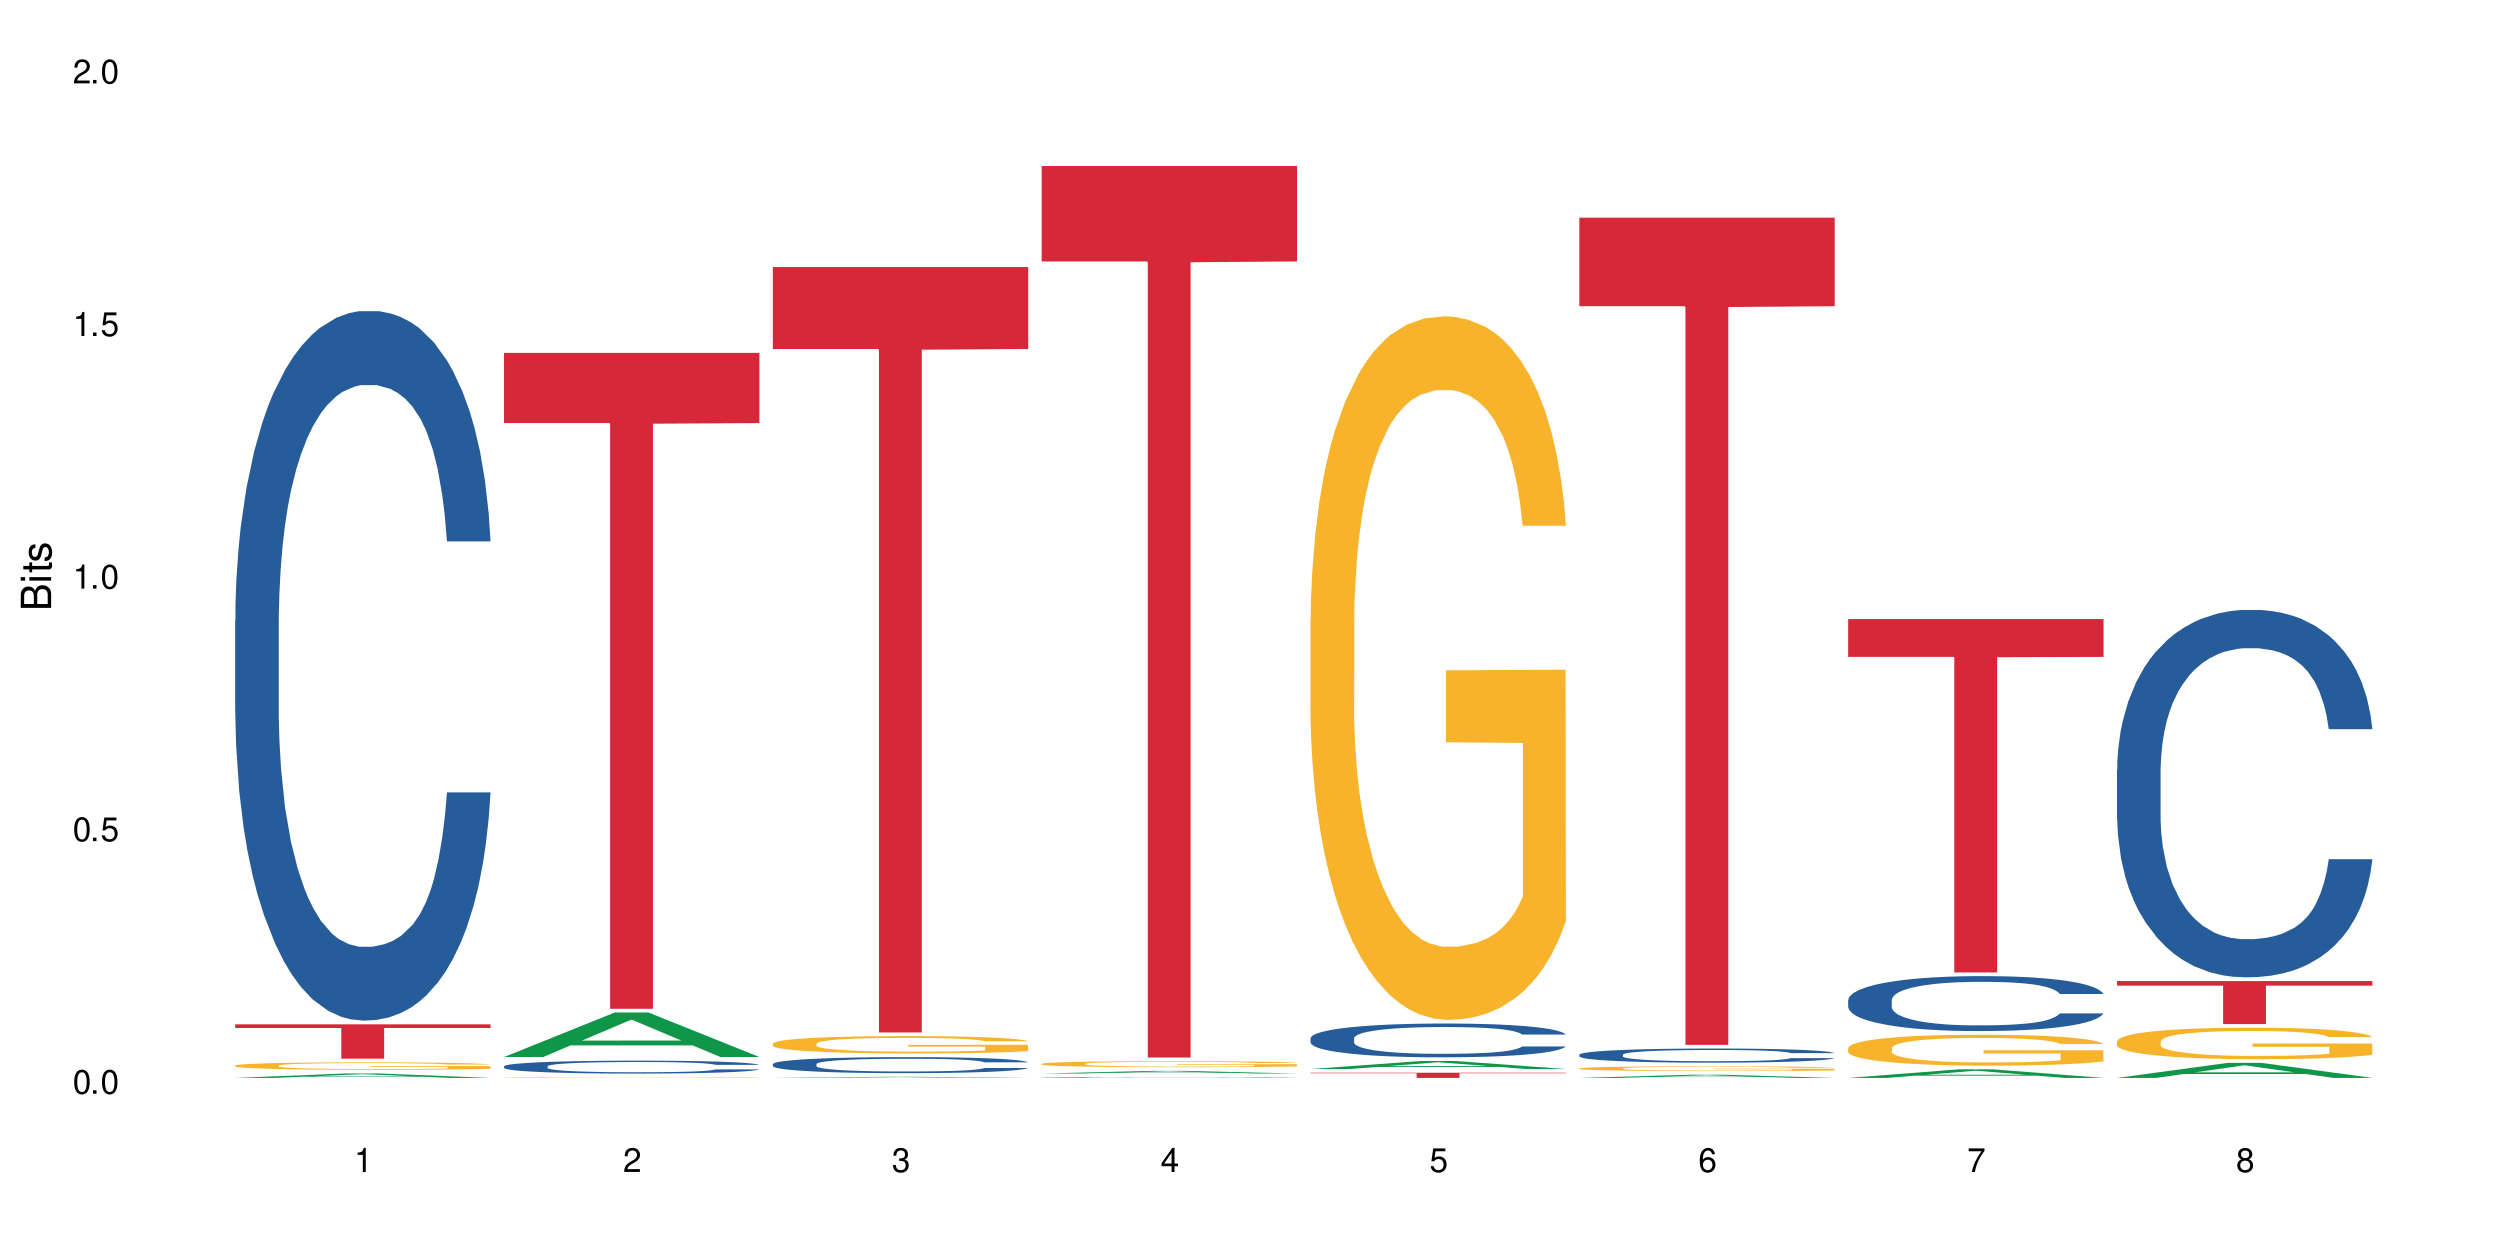 <?xml version="1.0" encoding="UTF-8"?>
<svg xmlns="http://www.w3.org/2000/svg" xmlns:xlink="http://www.w3.org/1999/xlink" width="720" height="360" viewBox="0 0 720 360">
<defs>
<g>
<g id="glyph-0-0">
</g>
<g id="glyph-0-1">
<path d="M 2.641 -6.938 C 2 -6.938 1.422 -6.656 1.078 -6.172 C 0.641 -5.562 0.406 -4.641 0.406 -3.359 C 0.406 -1.016 1.188 0.219 2.641 0.219 C 4.078 0.219 4.859 -1.016 4.859 -3.297 C 4.859 -4.641 4.656 -5.547 4.203 -6.172 C 3.844 -6.656 3.281 -6.938 2.641 -6.938 Z M 2.641 -6.188 C 3.547 -6.188 4 -5.25 4 -3.375 C 4 -1.406 3.562 -0.484 2.625 -0.484 C 1.734 -0.484 1.281 -1.438 1.281 -3.344 C 1.281 -5.25 1.734 -6.188 2.641 -6.188 Z M 2.641 -6.188 "/>
</g>
<g id="glyph-0-2">
<path d="M 1.828 -1 L 0.828 -1 L 0.828 0 L 1.828 0 Z M 1.828 -1 "/>
</g>
<g id="glyph-0-3">
<path d="M 4.562 -6.797 L 1.062 -6.797 L 0.547 -3.094 L 1.328 -3.094 C 1.719 -3.562 2.047 -3.734 2.578 -3.734 C 3.484 -3.734 4.062 -3.109 4.062 -2.094 C 4.062 -1.125 3.484 -0.531 2.578 -0.531 C 1.828 -0.531 1.375 -0.906 1.188 -1.672 L 0.328 -1.672 C 0.453 -1.109 0.547 -0.844 0.75 -0.594 C 1.125 -0.078 1.828 0.219 2.594 0.219 C 3.969 0.219 4.922 -0.781 4.922 -2.219 C 4.922 -3.562 4.031 -4.484 2.719 -4.484 C 2.25 -4.484 1.859 -4.359 1.469 -4.062 L 1.734 -5.969 L 4.562 -5.969 Z M 4.562 -6.797 "/>
</g>
<g id="glyph-0-4">
<path d="M 2.484 -4.938 L 2.484 0 L 3.328 0 L 3.328 -6.938 L 2.766 -6.938 C 2.469 -5.875 2.281 -5.734 0.984 -5.562 L 0.984 -4.938 Z M 2.484 -4.938 "/>
</g>
<g id="glyph-0-5">
<path d="M 4.859 -0.828 L 1.281 -0.828 C 1.359 -1.406 1.672 -1.781 2.5 -2.281 L 3.469 -2.828 C 4.406 -3.344 4.906 -4.062 4.906 -4.906 C 4.906 -5.484 4.672 -6.031 4.266 -6.406 C 3.859 -6.766 3.375 -6.938 2.719 -6.938 C 1.859 -6.938 1.219 -6.625 0.844 -6.031 C 0.609 -5.672 0.5 -5.234 0.484 -4.531 L 1.328 -4.531 C 1.359 -5.016 1.406 -5.281 1.531 -5.516 C 1.75 -5.938 2.188 -6.203 2.703 -6.203 C 3.469 -6.203 4.031 -5.641 4.031 -4.891 C 4.031 -4.344 3.719 -3.859 3.125 -3.516 L 2.234 -3 C 0.812 -2.172 0.406 -1.531 0.328 -0.016 L 4.859 -0.016 Z M 4.859 -0.828 "/>
</g>
<g id="glyph-0-6">
<path d="M 2.125 -3.188 L 2.578 -3.188 C 3.5 -3.188 3.984 -2.766 3.984 -1.922 C 3.984 -1.062 3.469 -0.531 2.594 -0.531 C 1.656 -0.531 1.203 -1 1.156 -2.016 L 0.312 -2.016 C 0.344 -1.453 0.438 -1.094 0.609 -0.781 C 0.953 -0.109 1.625 0.219 2.547 0.219 C 3.953 0.219 4.859 -0.625 4.859 -1.938 C 4.859 -2.828 4.516 -3.297 3.703 -3.594 C 4.344 -3.844 4.656 -4.328 4.656 -5.031 C 4.656 -6.219 3.875 -6.938 2.578 -6.938 C 1.203 -6.938 0.484 -6.172 0.453 -4.703 L 1.297 -4.703 C 1.312 -5.125 1.344 -5.359 1.453 -5.578 C 1.641 -5.969 2.062 -6.203 2.594 -6.203 C 3.344 -6.203 3.797 -5.75 3.797 -5 C 3.797 -4.516 3.609 -4.219 3.25 -4.047 C 3.016 -3.953 2.703 -3.922 2.125 -3.906 Z M 2.125 -3.188 "/>
</g>
<g id="glyph-0-7">
<path d="M 3.141 -1.672 L 3.141 0 L 3.984 0 L 3.984 -1.672 L 4.984 -1.672 L 4.984 -2.438 L 3.984 -2.438 L 3.984 -6.938 L 3.359 -6.938 L 0.266 -2.578 L 0.266 -1.672 Z M 3.141 -2.438 L 1 -2.438 L 3.141 -5.5 Z M 3.141 -2.438 "/>
</g>
<g id="glyph-0-8">
<path d="M 4.781 -5.125 C 4.609 -6.266 3.891 -6.938 2.844 -6.938 C 2.094 -6.938 1.422 -6.578 1.031 -5.953 C 0.594 -5.266 0.406 -4.422 0.406 -3.172 C 0.406 -2 0.578 -1.25 0.984 -0.641 C 1.359 -0.078 1.953 0.219 2.703 0.219 C 3.984 0.219 4.922 -0.75 4.922 -2.094 C 4.922 -3.375 4.062 -4.281 2.844 -4.281 C 2.172 -4.281 1.641 -4.031 1.281 -3.516 C 1.281 -5.234 1.828 -6.188 2.797 -6.188 C 3.391 -6.188 3.797 -5.797 3.938 -5.125 Z M 2.734 -3.531 C 3.547 -3.531 4.062 -2.953 4.062 -2.031 C 4.062 -1.156 3.484 -0.531 2.703 -0.531 C 1.922 -0.531 1.328 -1.188 1.328 -2.078 C 1.328 -2.938 1.906 -3.531 2.734 -3.531 Z M 2.734 -3.531 "/>
</g>
<g id="glyph-0-9">
<path d="M 4.984 -6.797 L 0.438 -6.797 L 0.438 -5.969 L 4.109 -5.969 C 2.5 -3.656 1.828 -2.234 1.328 0 L 2.219 0 C 2.594 -2.172 3.453 -4.047 4.984 -6.094 Z M 4.984 -6.797 "/>
</g>
<g id="glyph-0-10">
<path d="M 3.75 -3.656 C 4.469 -4.094 4.688 -4.438 4.688 -5.078 C 4.688 -6.172 3.844 -6.938 2.641 -6.938 C 1.438 -6.938 0.594 -6.172 0.594 -5.094 C 0.594 -4.438 0.812 -4.094 1.516 -3.656 C 0.734 -3.266 0.359 -2.703 0.359 -1.922 C 0.359 -0.656 1.281 0.219 2.641 0.219 C 3.984 0.219 4.922 -0.656 4.922 -1.922 C 4.922 -2.703 4.531 -3.266 3.75 -3.656 Z M 2.641 -6.188 C 3.359 -6.188 3.812 -5.75 3.812 -5.062 C 3.812 -4.406 3.344 -3.984 2.641 -3.984 C 1.922 -3.984 1.453 -4.406 1.453 -5.078 C 1.453 -5.75 1.922 -6.188 2.641 -6.188 Z M 2.641 -3.266 C 3.484 -3.266 4.062 -2.719 4.062 -1.906 C 4.062 -1.078 3.484 -0.531 2.625 -0.531 C 1.797 -0.531 1.219 -1.094 1.219 -1.906 C 1.219 -2.719 1.781 -3.266 2.641 -3.266 Z M 2.641 -3.266 "/>
</g>
<g id="glyph-1-0">
</g>
<g id="glyph-1-1">
<path d="M 0 -0.953 L 0 -4.891 C 0 -5.719 -0.234 -6.344 -0.734 -6.797 C -1.188 -7.234 -1.812 -7.469 -2.5 -7.469 C -3.547 -7.469 -4.188 -7 -4.625 -5.875 C -4.984 -6.688 -5.625 -7.094 -6.531 -7.094 C -7.172 -7.094 -7.734 -6.859 -8.141 -6.391 C -8.562 -5.922 -8.75 -5.344 -8.75 -4.5 L -8.75 -0.953 Z M -4.984 -2.062 L -7.766 -2.062 L -7.766 -4.219 C -7.766 -4.844 -7.688 -5.203 -7.453 -5.5 C -7.219 -5.812 -6.859 -5.969 -6.375 -5.969 C -5.891 -5.969 -5.531 -5.812 -5.297 -5.5 C -5.062 -5.203 -4.984 -4.844 -4.984 -4.219 Z M -0.984 -2.062 L -4 -2.062 L -4 -4.781 C -4 -5.766 -3.438 -6.359 -2.484 -6.359 C -1.547 -6.359 -0.984 -5.766 -0.984 -4.781 Z M -0.984 -2.062 "/>
</g>
<g id="glyph-1-2">
<path d="M -6.281 -1.797 L -6.281 -0.797 L 0 -0.797 L 0 -1.797 Z M -8.75 -1.797 L -8.75 -0.797 L -7.484 -0.797 L -7.484 -1.797 Z M -8.75 -1.797 "/>
</g>
<g id="glyph-1-3">
<path d="M -6.281 -3.047 L -6.281 -2.016 L -8.016 -2.016 L -8.016 -1.016 L -6.281 -1.016 L -6.281 -0.172 L -5.469 -0.172 L -5.469 -1.016 L -0.719 -1.016 C -0.078 -1.016 0.281 -1.453 0.281 -2.234 C 0.281 -2.5 0.25 -2.719 0.188 -3.047 L -0.641 -3.047 C -0.609 -2.906 -0.594 -2.766 -0.594 -2.562 C -0.594 -2.141 -0.719 -2.016 -1.156 -2.016 L -5.469 -2.016 L -5.469 -3.047 Z M -6.281 -3.047 "/>
</g>
<g id="glyph-1-4">
<path d="M -4.531 -5.25 C -5.766 -5.25 -6.469 -4.422 -6.469 -2.969 C -6.469 -1.516 -5.719 -0.562 -4.547 -0.562 C -3.562 -0.562 -3.094 -1.062 -2.734 -2.562 L -2.516 -3.484 C -2.344 -4.188 -2.094 -4.469 -1.641 -4.469 C -1.047 -4.469 -0.641 -3.875 -0.641 -3 C -0.641 -2.453 -0.797 -2 -1.062 -1.75 C -1.25 -1.594 -1.422 -1.531 -1.875 -1.469 L -1.875 -0.406 C -0.422 -0.453 0.281 -1.266 0.281 -2.922 C 0.281 -4.5 -0.5 -5.516 -1.719 -5.516 C -2.656 -5.516 -3.172 -4.984 -3.469 -3.734 L -3.703 -2.766 C -3.891 -1.953 -4.156 -1.609 -4.594 -1.609 C -5.188 -1.609 -5.547 -2.125 -5.547 -2.938 C -5.547 -3.75 -5.203 -4.172 -4.531 -4.203 Z M -4.531 -5.25 "/>
</g>
</g>
</defs>
<rect x="-72" y="-36" width="864" height="432" fill="rgb(100%, 100%, 100%)" fill-opacity="1"/>
<path fill-rule="nonzero" fill="rgb(6.275%, 58.824%, 28.235%)" fill-opacity="1" d="M 67.73 310.441 L 67.809 310.438 L 99.637 309.156 L 109.301 309.156 L 141.281 310.441 L 130.047 310.441 L 122.031 310.105 L 86.906 310.105 L 79.047 310.441 L 67.73 310.441 L 90.285 309.969 L 118.809 309.965 L 104.586 309.367 L 104.43 309.367 L 104.27 309.371 L 90.207 309.965 L 90.285 309.969 Z M 67.73 310.441 "/>
<path fill-rule="nonzero" fill="rgb(14.51%, 36.078%, 60%)" fill-opacity="1" d="M 67.73 178.527 L 67.82 178.34 L 67.82 173.859 L 68.09 166.762 L 68.719 157.797 L 69.344 151.633 L 70.961 140.613 L 73.203 129.969 L 75.535 121.754 L 77.238 116.895 L 78.766 113.16 L 82.262 106.25 L 84.504 102.703 L 86.926 99.527 L 89.887 96.352 L 92.039 94.484 L 96.883 91.496 L 100.469 90.191 L 103.25 89.629 L 109.262 89.629 L 112.848 90.375 L 115.449 91.309 L 118.32 92.805 L 120.742 94.484 L 124.957 98.594 L 128.727 103.824 L 130.43 106.812 L 133.121 112.602 L 135.184 118.203 L 136.617 123.059 L 138.234 129.969 L 139.668 138.375 L 140.746 147.898 L 141.281 155.93 L 128.727 155.93 L 128.098 148.457 L 127.379 142.668 L 126.035 135.012 L 124.688 129.598 L 122.805 124.18 L 121.102 120.633 L 118.77 117.082 L 116.707 114.844 L 114.555 113.16 L 112.488 112.039 L 108.543 110.922 L 103.969 110.922 L 102.266 111.293 L 98.766 112.789 L 96.883 114.094 L 94.191 116.711 L 92.309 119.137 L 90.066 122.871 L 88.539 126.047 L 86.656 130.902 L 85.312 135.199 L 83.785 141.363 L 82.891 146.031 L 82.082 151.262 L 81.363 157.422 L 80.828 163.961 L 80.469 170.871 L 80.289 177.594 L 80.289 206.539 L 80.469 213.266 L 80.918 221.109 L 82.082 232.5 L 83.785 242.398 L 85.762 250.242 L 87.645 255.844 L 88.719 258.461 L 90.156 261.449 L 92.398 265.184 L 95.629 268.918 L 97.512 270.414 L 100.383 271.906 L 103.34 272.652 L 107.289 272.652 L 110.785 271.906 L 113.117 270.973 L 115.539 269.48 L 118.859 266.305 L 120.922 263.316 L 122.715 259.766 L 124.062 256.219 L 124.957 253.23 L 126.305 247.441 L 127.379 241.09 L 128.188 234.555 L 128.727 228.203 L 141.281 228.203 L 140.746 235.676 L 139.938 242.961 L 139.129 248.375 L 137.875 254.91 L 136.441 260.703 L 134.375 267.238 L 132.672 271.535 L 130.43 276.203 L 128.367 279.75 L 126.125 282.926 L 122.805 286.66 L 120.652 288.527 L 118.32 290.211 L 115.539 291.703 L 112.043 293.012 L 108.273 293.758 L 104.777 293.945 L 101.008 293.57 L 98.227 292.824 L 94.551 291.145 L 89.977 287.781 L 86.656 284.234 L 84.055 280.684 L 81.812 276.949 L 79.301 271.906 L 76.074 263.688 L 74.098 257.34 L 72.754 252.109 L 71.23 244.828 L 70.152 238.289 L 68.898 227.832 L 68 214.57 L 67.73 204.301 Z M 67.73 178.527 "/>
<path fill-rule="nonzero" fill="rgb(96.863%, 70.196%, 16.863%)" fill-opacity="1" d="M 67.73 306.875 L 67.82 306.871 L 67.82 306.832 L 68.18 306.746 L 69.078 306.625 L 70.242 306.523 L 71.5 306.445 L 72.305 306.402 L 73.652 306.344 L 74.816 306.301 L 77.777 306.215 L 81.543 306.129 L 83.609 306.094 L 85.941 306.062 L 89.258 306.023 L 90.785 306.012 L 95.449 305.98 L 100.738 305.961 L 106.57 305.953 L 109.262 305.957 L 112.938 305.965 L 117.961 305.984 L 120.832 306.004 L 123.074 306.023 L 125.406 306.051 L 128.277 306.09 L 130.969 306.137 L 133.121 306.184 L 135.273 306.242 L 137.066 306.305 L 138.594 306.375 L 139.938 306.457 L 140.746 306.523 L 141.281 306.594 L 128.816 306.594 L 128.098 306.523 L 127.289 306.473 L 125.945 306.406 L 124.598 306.359 L 123.254 306.324 L 120.742 306.273 L 118.59 306.242 L 115.898 306.215 L 113.297 306.195 L 110.336 306.184 L 108.543 306.18 L 103.789 306.18 L 99.484 306.195 L 96.973 306.211 L 95.18 306.227 L 92.668 306.254 L 91.141 306.277 L 90.246 306.293 L 87.555 306.355 L 85.762 306.41 L 84.773 306.445 L 83.52 306.504 L 82.621 306.559 L 81.633 306.637 L 81.098 306.695 L 80.379 306.828 L 80.289 307.184 L 80.559 307.258 L 81.098 307.336 L 81.812 307.41 L 82.891 307.484 L 83.965 307.539 L 85.852 307.617 L 87.465 307.668 L 88.719 307.699 L 91.141 307.754 L 92.129 307.773 L 94.461 307.809 L 96.883 307.836 L 99.844 307.859 L 102.086 307.871 L 105.672 307.879 L 110.246 307.879 L 115.629 307.867 L 119.039 307.852 L 121.371 307.836 L 122.895 307.824 L 124.777 307.801 L 126.125 307.781 L 127.379 307.762 L 128.906 307.727 L 128.906 307.258 L 106.75 307.254 L 106.75 307.035 L 141.195 307.035 L 141.281 307.801 L 139.398 307.855 L 137.066 307.906 L 134.824 307.945 L 132.492 307.977 L 129.176 308.016 L 126.484 308.039 L 122.355 308.066 L 118.59 308.082 L 114.645 308.094 L 111.145 308.102 L 107.02 308.102 L 103.34 308.098 L 99.395 308.086 L 96.254 308.07 L 93.383 308.051 L 90.516 308.027 L 86.926 307.984 L 84.594 307.953 L 82.172 307.91 L 79.75 307.863 L 77.598 307.809 L 76.164 307.77 L 74.727 307.719 L 73.203 307.66 L 71.766 307.594 L 70.691 307.535 L 69.703 307.465 L 68.988 307.402 L 68.27 307.312 L 67.91 307.242 L 67.73 307.18 Z M 67.73 306.875 "/>
<path fill-rule="nonzero" fill="rgb(83.922%, 15.686%, 22.353%)" fill-opacity="1" d="M 67.73 295 L 141.281 295 L 141.281 296.059 L 110.629 296.066 L 110.629 304.898 L 98.297 304.898 L 98.297 296.078 L 98.117 296.059 L 67.73 296.059 Z M 67.73 295 "/>
<path fill-rule="nonzero" fill="rgb(6.275%, 58.824%, 28.235%)" fill-opacity="1" d="M 145.156 304.41 L 145.234 304.398 L 177.059 291.59 L 186.723 291.59 L 218.707 304.422 L 207.469 304.422 L 199.453 301.07 L 164.328 301.07 L 156.469 304.41 L 145.156 304.41 L 167.707 299.688 L 196.23 299.676 L 182.008 293.688 L 181.852 293.676 L 181.695 293.711 L 167.629 299.676 L 167.707 299.688 Z M 145.156 304.41 "/>
<path fill-rule="nonzero" fill="rgb(14.51%, 36.078%, 60%)" fill-opacity="1" d="M 145.156 307.094 L 145.242 307.09 L 145.242 307.008 L 145.512 306.879 L 146.141 306.715 L 146.77 306.602 L 148.383 306.402 L 150.625 306.211 L 152.957 306.059 L 154.664 305.973 L 156.188 305.902 L 159.684 305.777 L 161.93 305.715 L 164.352 305.656 L 167.309 305.598 L 169.461 305.562 L 174.305 305.508 L 177.895 305.484 L 180.676 305.477 L 186.684 305.477 L 190.273 305.488 L 192.875 305.508 L 195.742 305.535 L 198.164 305.562 L 202.383 305.637 L 206.148 305.734 L 207.852 305.789 L 210.543 305.895 L 212.605 305.996 L 214.043 306.082 L 215.656 306.211 L 217.094 306.363 L 218.168 306.535 L 218.707 306.68 L 206.148 306.68 L 205.52 306.547 L 204.805 306.441 L 203.457 306.301 L 202.113 306.203 L 200.23 306.105 L 198.523 306.039 L 196.191 305.977 L 194.129 305.934 L 191.977 305.902 L 189.914 305.883 L 185.969 305.863 L 181.391 305.863 L 179.688 305.871 L 176.191 305.898 L 174.305 305.922 L 171.613 305.969 L 169.73 306.012 L 167.488 306.082 L 165.965 306.137 L 164.082 306.227 L 162.734 306.305 L 161.211 306.418 L 160.312 306.5 L 159.508 306.598 L 158.789 306.707 L 158.25 306.828 L 157.891 306.953 L 157.711 307.074 L 157.711 307.602 L 157.891 307.727 L 158.34 307.867 L 159.508 308.074 L 161.211 308.254 L 163.184 308.398 L 165.066 308.5 L 166.145 308.547 L 167.578 308.602 L 169.82 308.668 L 173.051 308.738 L 174.934 308.766 L 177.805 308.793 L 180.766 308.805 L 184.711 308.805 L 188.211 308.793 L 190.543 308.773 L 192.965 308.746 L 196.281 308.691 L 198.344 308.637 L 200.141 308.57 L 201.484 308.508 L 202.383 308.453 L 203.727 308.348 L 204.805 308.23 L 205.609 308.113 L 206.148 307.996 L 218.707 307.996 L 218.168 308.133 L 217.359 308.266 L 216.555 308.363 L 215.297 308.48 L 213.863 308.586 L 211.801 308.707 L 210.094 308.785 L 207.852 308.871 L 205.789 308.934 L 203.547 308.992 L 200.23 309.059 L 198.074 309.094 L 195.742 309.125 L 192.965 309.152 L 189.465 309.176 L 185.699 309.188 L 182.199 309.191 L 178.434 309.184 L 175.652 309.172 L 171.973 309.141 L 167.398 309.082 L 164.082 309.016 L 161.48 308.949 L 159.238 308.883 L 156.727 308.793 L 153.496 308.641 L 151.523 308.527 L 150.176 308.43 L 148.652 308.297 L 147.574 308.18 L 146.32 307.988 L 145.422 307.75 L 145.156 307.562 Z M 145.156 307.094 "/>
<path fill-rule="nonzero" fill="rgb(96.863%, 70.196%, 16.863%)" fill-opacity="1" d="M 145.156 310.332 L 145.242 310.332 L 145.242 310.328 L 145.602 310.32 L 146.5 310.309 L 147.664 310.297 L 148.922 310.293 L 149.73 310.289 L 151.074 310.281 L 152.242 310.277 L 155.199 310.27 L 158.969 310.262 L 161.031 310.262 L 163.363 310.258 L 166.684 310.254 L 168.207 310.254 L 172.871 310.25 L 178.164 310.246 L 190.363 310.246 L 195.387 310.25 L 198.254 310.25 L 200.496 310.254 L 202.828 310.254 L 205.699 310.258 L 208.391 310.262 L 210.543 310.27 L 212.695 310.273 L 214.492 310.277 L 216.016 310.285 L 217.359 310.293 L 218.168 310.297 L 218.707 310.305 L 206.238 310.305 L 205.52 310.297 L 204.715 310.293 L 203.367 310.289 L 202.023 310.285 L 200.676 310.281 L 198.164 310.277 L 196.012 310.273 L 193.32 310.27 L 187.762 310.27 L 185.969 310.266 L 181.211 310.266 L 176.906 310.27 L 174.395 310.27 L 172.602 310.273 L 170.09 310.273 L 168.566 310.277 L 167.668 310.277 L 164.977 310.285 L 163.184 310.289 L 162.195 310.293 L 160.941 310.297 L 160.043 310.301 L 159.059 310.309 L 158.52 310.312 L 157.801 310.328 L 157.711 310.359 L 158.52 310.371 L 159.238 310.379 L 160.312 310.387 L 161.391 310.391 L 163.273 310.398 L 164.887 310.402 L 166.145 310.406 L 168.566 310.41 L 169.551 310.41 L 171.883 310.414 L 174.305 310.418 L 177.266 310.418 L 179.508 310.422 L 193.055 310.422 L 196.461 310.418 L 200.32 310.418 L 202.203 310.414 L 203.547 310.414 L 204.805 310.41 L 206.328 310.406 L 206.328 310.363 L 184.172 310.363 L 184.172 310.344 L 218.617 310.344 L 218.707 310.414 L 216.824 310.418 L 214.492 310.422 L 212.25 310.426 L 209.918 310.43 L 206.598 310.434 L 203.906 310.438 L 199.781 310.438 L 196.012 310.441 L 176.816 310.441 L 173.68 310.438 L 170.809 310.438 L 167.938 310.434 L 164.352 310.43 L 162.016 310.43 L 159.594 310.426 L 157.172 310.418 L 155.02 310.414 L 152.152 310.406 L 150.625 310.402 L 149.191 310.395 L 148.113 310.391 L 147.129 310.383 L 146.41 310.379 L 145.691 310.371 L 145.332 310.363 L 145.156 310.359 Z M 145.156 310.332 "/>
<path fill-rule="nonzero" fill="rgb(83.922%, 15.686%, 22.353%)" fill-opacity="1" d="M 145.156 101.629 L 218.707 101.629 L 218.707 121.848 L 188.051 122.027 L 188.051 290.535 L 175.719 290.535 L 175.719 122.203 L 175.539 121.848 L 145.156 121.848 Z M 145.156 101.629 "/>
<path fill-rule="nonzero" fill="rgb(6.275%, 58.824%, 28.235%)" fill-opacity="1" d="M 222.578 310.441 L 222.656 310.441 L 254.48 310.121 L 264.148 310.121 L 296.129 310.441 L 284.895 310.441 L 276.879 310.359 L 241.75 310.359 L 233.895 310.441 L 222.578 310.441 L 245.129 310.324 L 273.656 310.324 L 259.434 310.176 L 259.117 310.176 L 245.051 310.324 L 245.129 310.324 Z M 222.578 310.441 "/>
<path fill-rule="nonzero" fill="rgb(14.51%, 36.078%, 60%)" fill-opacity="1" d="M 222.578 306.457 L 222.668 306.453 L 222.668 306.352 L 222.938 306.191 L 223.562 305.988 L 224.191 305.848 L 225.809 305.598 L 228.051 305.359 L 230.383 305.172 L 232.086 305.062 L 233.609 304.977 L 237.109 304.82 L 239.352 304.742 L 241.773 304.668 L 244.734 304.598 L 246.887 304.555 L 251.73 304.488 L 255.316 304.457 L 258.098 304.445 L 264.109 304.445 L 267.695 304.461 L 270.297 304.484 L 273.168 304.52 L 275.59 304.555 L 279.805 304.648 L 283.57 304.766 L 285.277 304.836 L 287.969 304.965 L 290.031 305.094 L 291.465 305.203 L 293.082 305.359 L 294.516 305.547 L 295.59 305.766 L 296.129 305.945 L 283.57 305.945 L 282.945 305.777 L 282.227 305.645 L 280.883 305.473 L 279.535 305.352 L 277.652 305.227 L 275.949 305.148 L 273.617 305.066 L 271.551 305.016 L 269.398 304.977 L 267.336 304.953 L 263.391 304.926 L 258.816 304.926 L 257.109 304.938 L 253.613 304.969 L 251.73 305 L 249.039 305.059 L 247.156 305.113 L 244.914 305.199 L 243.387 305.27 L 241.504 305.379 L 240.16 305.477 L 238.633 305.617 L 237.738 305.723 L 236.93 305.84 L 236.211 305.98 L 235.672 306.129 L 235.316 306.285 L 235.137 306.438 L 235.137 307.09 L 235.316 307.242 L 235.762 307.422 L 236.93 307.68 L 238.633 307.902 L 240.605 308.078 L 242.492 308.207 L 243.566 308.266 L 245.004 308.332 L 247.246 308.418 L 250.473 308.504 L 252.355 308.535 L 255.227 308.57 L 258.188 308.586 L 262.133 308.586 L 265.633 308.57 L 267.965 308.547 L 270.387 308.516 L 273.707 308.441 L 275.77 308.375 L 277.562 308.297 L 278.906 308.215 L 279.805 308.148 L 281.148 308.016 L 282.227 307.871 L 283.035 307.723 L 283.57 307.582 L 296.129 307.582 L 295.59 307.75 L 294.785 307.914 L 293.977 308.039 L 292.723 308.184 L 291.285 308.316 L 289.223 308.465 L 287.52 308.562 L 285.277 308.668 L 283.215 308.746 L 280.973 308.82 L 277.652 308.902 L 275.5 308.945 L 273.168 308.984 L 270.387 309.016 L 266.887 309.047 L 263.121 309.062 L 259.621 309.066 L 255.855 309.059 L 253.074 309.043 L 249.398 309.004 L 244.824 308.93 L 241.504 308.848 L 238.902 308.77 L 236.66 308.684 L 234.148 308.57 L 230.918 308.383 L 228.945 308.238 L 227.602 308.121 L 226.074 307.957 L 225 307.809 L 223.742 307.574 L 222.848 307.273 L 222.578 307.039 Z M 222.578 306.457 "/>
<path fill-rule="nonzero" fill="rgb(96.863%, 70.196%, 16.863%)" fill-opacity="1" d="M 222.578 300.539 L 222.668 300.535 L 222.668 300.445 L 223.027 300.238 L 223.922 299.957 L 225.09 299.723 L 226.344 299.543 L 227.152 299.445 L 228.496 299.309 L 229.664 299.211 L 232.625 299.004 L 236.391 298.812 L 238.453 298.73 L 240.785 298.652 L 244.105 298.566 L 245.629 298.535 L 250.293 298.461 L 255.586 298.418 L 261.418 298.402 L 264.109 298.406 L 267.785 298.426 L 272.809 298.477 L 275.68 298.52 L 277.922 298.566 L 280.254 298.625 L 283.125 298.719 L 285.816 298.828 L 287.969 298.938 L 290.121 299.074 L 291.914 299.219 L 293.438 299.379 L 294.785 299.57 L 295.59 299.727 L 296.129 299.887 L 283.66 299.887 L 282.945 299.727 L 282.137 299.605 L 280.793 299.457 L 279.445 299.348 L 278.102 299.258 L 275.59 299.141 L 273.438 299.066 L 270.746 299.004 L 268.145 298.965 L 265.184 298.938 L 263.391 298.926 L 258.637 298.926 L 254.332 298.957 L 251.82 298.996 L 250.023 299.031 L 247.512 299.102 L 245.988 299.156 L 245.094 299.191 L 242.402 299.332 L 240.605 299.461 L 239.621 299.547 L 238.363 299.684 L 237.469 299.805 L 236.48 299.988 L 235.941 300.125 L 235.227 300.434 L 235.137 301.254 L 235.406 301.426 L 235.941 301.613 L 236.66 301.777 L 237.738 301.953 L 238.812 302.082 L 240.695 302.262 L 242.312 302.379 L 243.566 302.457 L 245.988 302.582 L 246.977 302.621 L 249.309 302.703 L 251.73 302.766 L 254.691 302.82 L 256.934 302.848 L 260.52 302.871 L 265.094 302.871 L 270.477 302.844 L 273.887 302.809 L 276.219 302.773 L 277.742 302.738 L 279.625 302.691 L 280.973 302.645 L 282.227 302.594 L 283.75 302.516 L 283.75 301.426 L 261.598 301.422 L 261.598 300.914 L 296.039 300.91 L 296.129 302.691 L 294.246 302.812 L 291.914 302.93 L 289.672 303.023 L 287.34 303.102 L 284.02 303.188 L 281.328 303.242 L 277.203 303.305 L 273.438 303.344 L 269.488 303.371 L 265.992 303.387 L 261.867 303.391 L 258.188 303.383 L 254.242 303.355 L 251.102 303.316 L 248.23 303.273 L 245.359 303.215 L 241.773 303.117 L 239.441 303.039 L 237.02 302.945 L 234.598 302.832 L 232.445 302.707 L 231.008 302.613 L 229.574 302.504 L 228.051 302.367 L 226.613 302.211 L 225.539 302.07 L 224.551 301.91 L 223.832 301.762 L 223.117 301.555 L 222.758 301.391 L 222.578 301.25 Z M 222.578 300.539 "/>
<path fill-rule="nonzero" fill="rgb(83.922%, 15.686%, 22.353%)" fill-opacity="1" d="M 222.578 76.91 L 296.129 76.91 L 296.129 100.508 L 265.477 100.715 L 265.477 297.348 L 253.141 297.348 L 253.141 100.922 L 252.965 100.508 L 222.578 100.508 Z M 222.578 76.91 "/>
<path fill-rule="nonzero" fill="rgb(6.275%, 58.824%, 28.235%)" fill-opacity="1" d="M 300 309.18 L 300.078 309.18 L 331.906 308.41 L 341.57 308.41 L 373.555 309.18 L 362.316 309.18 L 354.301 308.98 L 319.176 308.98 L 311.316 309.18 L 300 309.18 L 322.555 308.895 L 351.078 308.895 L 336.855 308.535 L 336.543 308.535 L 322.477 308.895 L 322.555 308.895 Z M 300 309.18 "/>
<path fill-rule="nonzero" fill="rgb(14.51%, 36.078%, 60%)" fill-opacity="1" d="M 300 310.324 L 300.09 310.324 L 300.09 310.32 L 300.359 310.312 L 301.617 310.297 L 303.23 310.285 L 305.473 310.277 L 307.805 310.27 L 309.508 310.262 L 311.035 310.258 L 314.531 310.254 L 316.773 310.25 L 319.195 310.246 L 322.156 310.242 L 324.309 310.242 L 329.152 310.238 L 332.742 310.234 L 345.117 310.234 L 347.719 310.238 L 350.59 310.238 L 353.012 310.242 L 357.227 310.246 L 360.996 310.25 L 362.699 310.254 L 365.391 310.258 L 367.453 310.266 L 368.891 310.27 L 370.504 310.277 L 371.938 310.285 L 373.016 310.293 L 373.555 310.301 L 360.996 310.301 L 360.367 310.293 L 359.648 310.289 L 358.305 310.281 L 356.961 310.277 L 355.074 310.27 L 353.371 310.266 L 351.039 310.262 L 348.977 310.262 L 346.824 310.258 L 331.035 310.258 L 329.152 310.262 L 326.461 310.262 L 324.578 310.266 L 322.336 310.27 L 320.812 310.273 L 318.926 310.277 L 317.582 310.281 L 316.059 310.289 L 315.16 310.293 L 314.352 310.297 L 313.637 310.305 L 313.098 310.309 L 312.738 310.316 L 312.559 310.324 L 312.559 310.352 L 312.738 310.359 L 313.188 310.367 L 314.352 310.379 L 316.059 310.391 L 318.031 310.398 L 319.914 310.402 L 320.992 310.406 L 322.426 310.41 L 324.668 310.414 L 327.898 310.418 L 332.652 310.418 L 335.609 310.422 L 339.559 310.422 L 343.055 310.418 L 347.809 310.418 L 351.129 310.414 L 353.191 310.41 L 354.984 310.406 L 356.332 310.402 L 357.227 310.402 L 358.574 310.395 L 359.648 310.387 L 360.457 310.383 L 360.996 310.375 L 373.555 310.375 L 373.016 310.383 L 372.207 310.391 L 371.402 310.395 L 370.145 310.402 L 368.711 310.406 L 366.645 310.414 L 364.941 310.418 L 362.699 310.422 L 360.637 310.426 L 358.395 310.43 L 355.074 310.434 L 352.922 310.438 L 347.809 310.438 L 344.312 310.441 L 330.5 310.441 L 326.82 310.438 L 322.246 310.434 L 318.926 310.434 L 316.324 310.43 L 314.082 310.426 L 311.57 310.418 L 308.344 310.41 L 306.371 310.406 L 305.023 310.398 L 303.5 310.391 L 302.422 310.387 L 301.168 310.375 L 300.27 310.363 L 300 310.352 Z M 300 310.324 "/>
<path fill-rule="nonzero" fill="rgb(96.863%, 70.196%, 16.863%)" fill-opacity="1" d="M 300 306.367 L 300.09 306.367 L 300.09 306.336 L 300.449 306.266 L 301.348 306.168 L 302.512 306.086 L 303.77 306.023 L 304.574 305.992 L 305.922 305.941 L 307.086 305.91 L 310.047 305.836 L 313.816 305.77 L 315.879 305.742 L 318.211 305.715 L 321.527 305.688 L 323.055 305.676 L 327.719 305.648 L 333.012 305.633 L 338.84 305.629 L 341.531 305.633 L 345.207 305.637 L 350.23 305.656 L 353.102 305.672 L 355.344 305.688 L 357.676 305.707 L 360.547 305.738 L 363.238 305.777 L 365.391 305.812 L 367.543 305.859 L 369.336 305.91 L 370.863 305.965 L 372.207 306.031 L 373.016 306.086 L 373.555 306.145 L 361.086 306.145 L 360.367 306.086 L 359.559 306.047 L 358.215 305.992 L 356.871 305.957 L 355.523 305.926 L 353.012 305.883 L 350.859 305.859 L 348.168 305.836 L 345.566 305.824 L 342.609 305.812 L 336.059 305.812 L 331.754 305.82 L 329.242 305.836 L 327.449 305.848 L 324.938 305.871 L 323.414 305.891 L 322.516 305.902 L 319.824 305.949 L 318.031 305.996 L 317.043 306.023 L 315.789 306.07 L 314.891 306.113 L 313.902 306.176 L 313.367 306.227 L 312.648 306.332 L 312.559 306.617 L 312.828 306.676 L 313.367 306.738 L 314.082 306.797 L 315.16 306.855 L 316.234 306.902 L 318.121 306.965 L 319.734 307.004 L 320.992 307.031 L 323.414 307.074 L 324.398 307.086 L 326.73 307.117 L 329.152 307.137 L 332.113 307.156 L 334.355 307.168 L 337.941 307.176 L 342.52 307.176 L 347.898 307.164 L 351.309 307.152 L 353.641 307.141 L 355.164 307.129 L 357.047 307.113 L 358.395 307.094 L 359.648 307.078 L 361.176 307.051 L 361.176 306.676 L 339.02 306.672 L 339.02 306.496 L 373.465 306.496 L 373.555 307.113 L 371.668 307.152 L 369.336 307.195 L 367.094 307.227 L 364.762 307.254 L 361.445 307.281 L 358.754 307.301 L 354.629 307.324 L 350.859 307.34 L 346.914 307.348 L 343.414 307.352 L 339.289 307.355 L 335.609 307.352 L 331.664 307.34 L 328.523 307.328 L 325.656 307.312 L 322.785 307.293 L 319.195 307.258 L 316.863 307.234 L 314.441 307.199 L 312.02 307.16 L 309.867 307.117 L 308.434 307.086 L 306.996 307.047 L 305.473 307 L 304.039 306.945 L 302.961 306.898 L 301.973 306.844 L 301.258 306.789 L 300.539 306.719 L 300.18 306.664 L 300 306.613 Z M 300 306.367 "/>
<path fill-rule="nonzero" fill="rgb(83.922%, 15.686%, 22.353%)" fill-opacity="1" d="M 300 47.805 L 373.555 47.805 L 373.555 75.293 L 342.898 75.531 L 342.898 304.574 L 330.566 304.574 L 330.566 75.773 L 330.387 75.293 L 300 75.293 Z M 300 47.805 "/>
<path fill-rule="nonzero" fill="rgb(6.275%, 58.824%, 28.235%)" fill-opacity="1" d="M 377.426 307.879 L 377.504 307.879 L 409.328 305.559 L 418.992 305.559 L 450.977 307.883 L 439.738 307.883 L 431.723 307.277 L 396.598 307.277 L 388.738 307.879 L 377.426 307.879 L 399.977 307.023 L 428.504 307.023 L 414.277 305.941 L 414.121 305.938 L 413.965 305.945 L 399.898 307.023 L 399.977 307.023 Z M 377.426 307.879 "/>
<path fill-rule="nonzero" fill="rgb(14.51%, 36.078%, 60%)" fill-opacity="1" d="M 377.426 299.016 L 377.516 299.004 L 377.516 298.793 L 377.781 298.453 L 378.41 298.027 L 379.039 297.734 L 380.652 297.211 L 382.895 296.703 L 385.227 296.312 L 386.934 296.082 L 388.457 295.906 L 391.957 295.574 L 394.199 295.406 L 396.621 295.258 L 399.578 295.105 L 401.734 295.016 L 406.574 294.875 L 410.164 294.812 L 412.945 294.785 L 418.953 294.785 L 422.543 294.82 L 425.145 294.863 L 428.016 294.938 L 430.438 295.016 L 434.652 295.211 L 438.418 295.461 L 440.125 295.602 L 442.812 295.879 L 444.879 296.145 L 446.312 296.375 L 447.926 296.703 L 449.363 297.105 L 450.438 297.559 L 450.977 297.938 L 438.418 297.938 L 437.789 297.582 L 437.074 297.309 L 435.727 296.945 L 434.383 296.688 L 432.5 296.43 L 430.793 296.262 L 428.461 296.09 L 426.398 295.984 L 424.246 295.906 L 422.184 295.852 L 418.238 295.797 L 413.664 295.797 L 411.957 295.816 L 408.461 295.887 L 406.574 295.949 L 403.887 296.074 L 402 296.188 L 399.758 296.367 L 398.234 296.52 L 396.352 296.75 L 395.004 296.953 L 393.48 297.246 L 392.582 297.469 L 391.777 297.719 L 391.059 298.012 L 390.52 298.32 L 390.16 298.648 L 389.98 298.969 L 389.98 300.348 L 390.16 300.668 L 390.609 301.039 L 391.777 301.582 L 393.48 302.055 L 395.453 302.426 L 397.336 302.691 L 398.414 302.816 L 399.848 302.961 L 402.09 303.137 L 405.32 303.316 L 407.203 303.387 L 410.074 303.457 L 413.035 303.492 L 416.98 303.492 L 420.48 303.457 L 422.812 303.414 L 425.234 303.34 L 428.551 303.191 L 430.613 303.047 L 432.41 302.879 L 433.754 302.711 L 434.652 302.57 L 435.996 302.293 L 437.074 301.992 L 437.879 301.68 L 438.418 301.379 L 450.977 301.379 L 450.438 301.734 L 449.633 302.078 L 448.824 302.336 L 447.566 302.648 L 446.133 302.926 L 444.07 303.234 L 442.367 303.438 L 440.125 303.66 L 438.059 303.832 L 435.816 303.98 L 432.5 304.16 L 430.348 304.246 L 428.016 304.328 L 425.234 304.398 L 421.734 304.461 L 417.969 304.496 L 414.469 304.504 L 410.703 304.488 L 407.922 304.453 L 404.242 304.371 L 399.668 304.211 L 396.352 304.043 L 393.75 303.875 L 391.508 303.695 L 388.996 303.457 L 385.766 303.066 L 383.793 302.766 L 382.449 302.516 L 380.922 302.168 L 379.848 301.859 L 378.59 301.359 L 377.695 300.73 L 377.426 300.242 Z M 377.426 299.016 "/>
<path fill-rule="nonzero" fill="rgb(96.863%, 70.196%, 16.863%)" fill-opacity="1" d="M 377.426 177.883 L 377.516 177.695 L 377.516 173.996 L 377.871 165.668 L 378.77 154.191 L 379.938 144.754 L 381.191 137.352 L 382 133.465 L 383.344 127.914 L 384.512 123.844 L 387.469 115.516 L 391.238 107.742 L 393.301 104.41 L 395.633 101.266 L 398.953 97.75 L 400.477 96.453 L 405.141 93.492 L 410.434 91.641 L 416.262 91.086 L 418.953 91.273 L 422.633 92.012 L 427.656 94.047 L 430.527 95.898 L 432.77 97.75 L 435.102 100.156 L 437.969 103.855 L 440.66 108.297 L 442.812 112.738 L 444.969 118.293 L 446.762 124.215 L 448.285 130.691 L 449.633 138.465 L 450.438 144.941 L 450.977 151.418 L 438.508 151.418 L 437.789 144.941 L 436.984 139.945 L 435.637 133.836 L 434.293 129.395 L 432.949 125.879 L 430.438 121.066 L 428.281 118.105 L 425.594 115.516 L 422.992 113.852 L 420.031 112.738 L 418.238 112.371 L 413.484 112.371 L 409.176 113.664 L 406.664 115.145 L 404.871 116.625 L 402.359 119.402 L 400.836 121.621 L 399.938 123.102 L 397.246 128.84 L 395.453 134.023 L 394.469 137.539 L 393.211 143.09 L 392.312 148.086 L 391.328 155.488 L 390.789 161.039 L 390.07 173.625 L 389.98 206.938 L 390.25 213.969 L 390.789 221.555 L 391.508 228.219 L 392.582 235.25 L 393.66 240.617 L 395.543 247.836 L 397.156 252.645 L 398.414 255.793 L 400.836 260.789 L 401.82 262.453 L 404.156 265.785 L 406.574 268.375 L 409.535 270.598 L 411.777 271.707 L 415.367 272.633 L 419.941 272.633 L 425.324 271.523 L 428.73 270.043 L 431.062 268.562 L 432.59 267.266 L 434.473 265.23 L 435.816 263.379 L 437.074 261.344 L 438.598 258.199 L 438.598 213.969 L 416.441 213.785 L 416.441 193.055 L 450.887 192.871 L 450.977 265.23 L 449.094 270.227 L 446.762 275.039 L 444.52 278.738 L 442.188 281.887 L 438.867 285.402 L 436.176 287.625 L 432.051 290.215 L 428.281 291.879 L 424.336 292.988 L 420.84 293.547 L 416.711 293.73 L 413.035 293.359 L 409.086 292.25 L 405.949 290.77 L 403.078 288.918 L 400.207 286.512 L 396.621 282.625 L 394.289 279.48 L 391.867 275.594 L 389.445 270.969 L 387.293 265.973 L 385.855 262.086 L 384.422 257.645 L 382.895 252.09 L 381.461 245.801 L 380.383 240.062 L 379.398 233.586 L 378.68 227.477 L 377.961 219.148 L 377.605 212.488 L 377.426 206.75 Z M 377.426 177.883 "/>
<path fill-rule="nonzero" fill="rgb(83.922%, 15.686%, 22.353%)" fill-opacity="1" d="M 377.426 308.938 L 450.977 308.938 L 450.977 309.098 L 420.324 309.098 L 420.324 310.441 L 407.988 310.441 L 407.988 309.102 L 407.809 309.098 L 377.426 309.098 Z M 377.426 308.938 "/>
<path fill-rule="nonzero" fill="rgb(6.275%, 58.824%, 28.235%)" fill-opacity="1" d="M 454.848 310.441 L 454.926 310.441 L 486.75 309.531 L 496.418 309.531 L 528.398 310.441 L 517.164 310.441 L 509.148 310.203 L 474.023 310.203 L 466.164 310.441 L 454.848 310.441 L 477.402 310.105 L 505.926 310.105 L 491.703 309.68 L 491.387 309.68 L 477.32 310.105 L 477.402 310.105 Z M 454.848 310.441 "/>
<path fill-rule="nonzero" fill="rgb(14.51%, 36.078%, 60%)" fill-opacity="1" d="M 454.848 303.75 L 454.938 303.746 L 454.938 303.656 L 455.207 303.516 L 455.836 303.336 L 456.461 303.215 L 458.078 302.996 L 460.32 302.781 L 462.652 302.617 L 464.355 302.523 L 465.879 302.449 L 469.379 302.309 L 471.621 302.238 L 474.043 302.176 L 477.004 302.113 L 479.156 302.074 L 484 302.016 L 487.586 301.992 L 490.367 301.98 L 496.379 301.98 L 499.965 301.992 L 502.566 302.012 L 505.438 302.043 L 507.859 302.074 L 512.074 302.156 L 515.844 302.262 L 517.547 302.32 L 520.238 302.438 L 522.301 302.547 L 523.734 302.645 L 525.352 302.781 L 526.785 302.949 L 527.863 303.141 L 528.398 303.301 L 515.844 303.301 L 515.215 303.152 L 514.496 303.035 L 513.152 302.883 L 511.805 302.773 L 509.922 302.668 L 508.219 302.598 L 505.887 302.527 L 503.824 302.48 L 501.672 302.449 L 499.605 302.426 L 495.66 302.402 L 491.086 302.402 L 489.383 302.41 L 485.883 302.441 L 484 302.465 L 481.309 302.52 L 479.426 302.566 L 477.184 302.641 L 475.656 302.703 L 473.773 302.801 L 472.43 302.887 L 470.902 303.008 L 470.008 303.102 L 469.199 303.207 L 468.48 303.328 L 467.945 303.461 L 467.586 303.598 L 467.406 303.73 L 467.406 304.309 L 467.586 304.441 L 468.035 304.598 L 469.199 304.824 L 470.902 305.02 L 472.879 305.176 L 474.762 305.289 L 475.836 305.34 L 477.273 305.398 L 479.516 305.473 L 482.742 305.551 L 484.629 305.578 L 487.496 305.609 L 490.457 305.625 L 494.406 305.625 L 497.902 305.609 L 500.234 305.59 L 502.656 305.559 L 505.977 305.496 L 508.039 305.438 L 509.832 305.367 L 511.18 305.297 L 512.074 305.238 L 513.422 305.121 L 514.496 304.996 L 515.305 304.863 L 515.844 304.738 L 528.398 304.738 L 527.863 304.887 L 527.055 305.031 L 526.246 305.141 L 524.992 305.27 L 523.555 305.387 L 521.492 305.516 L 519.789 305.602 L 517.547 305.695 L 515.484 305.766 L 513.242 305.828 L 509.922 305.902 L 507.77 305.938 L 505.438 305.973 L 502.656 306.004 L 499.16 306.027 L 495.391 306.043 L 491.895 306.047 L 488.125 306.039 L 485.344 306.023 L 481.668 305.992 L 477.094 305.926 L 473.773 305.855 L 471.172 305.781 L 468.93 305.707 L 466.418 305.609 L 463.191 305.445 L 461.215 305.32 L 459.871 305.215 L 458.348 305.07 L 457.27 304.938 L 456.016 304.73 L 455.117 304.469 L 454.848 304.262 Z M 454.848 303.75 "/>
<path fill-rule="nonzero" fill="rgb(96.863%, 70.196%, 16.863%)" fill-opacity="1" d="M 454.848 307.691 L 454.938 307.688 L 454.938 307.664 L 455.297 307.605 L 456.191 307.531 L 457.359 307.465 L 458.613 307.414 L 460.77 307.352 L 461.934 307.324 L 464.895 307.266 L 468.66 307.215 L 470.723 307.191 L 473.055 307.172 L 476.375 307.148 L 477.898 307.137 L 482.562 307.117 L 487.855 307.105 L 493.688 307.102 L 496.379 307.102 L 500.055 307.109 L 505.078 307.121 L 507.949 307.133 L 510.191 307.148 L 512.523 307.164 L 515.395 307.188 L 518.086 307.219 L 520.238 307.25 L 522.391 307.285 L 524.184 307.328 L 525.711 307.371 L 527.055 307.422 L 527.863 307.469 L 528.398 307.512 L 515.934 307.512 L 515.215 307.469 L 514.406 307.434 L 513.062 307.391 L 511.715 307.363 L 510.371 307.336 L 507.859 307.305 L 505.707 307.285 L 503.016 307.266 L 500.414 307.258 L 497.453 307.25 L 495.66 307.246 L 490.906 307.246 L 486.602 307.254 L 484.09 307.266 L 482.297 307.273 L 479.785 307.293 L 478.258 307.309 L 477.363 307.32 L 474.672 307.359 L 472.879 307.395 L 471.891 307.418 L 470.633 307.453 L 469.738 307.488 L 468.75 307.539 L 468.211 307.574 L 467.496 307.66 L 467.406 307.887 L 467.676 307.934 L 468.211 307.984 L 468.93 308.031 L 470.008 308.078 L 471.082 308.113 L 472.965 308.164 L 474.582 308.195 L 475.836 308.219 L 478.258 308.25 L 479.246 308.262 L 481.578 308.285 L 484 308.305 L 486.961 308.316 L 489.203 308.324 L 492.789 308.332 L 497.363 308.332 L 502.746 308.324 L 506.156 308.316 L 508.488 308.305 L 510.012 308.297 L 511.895 308.281 L 513.242 308.27 L 514.496 308.254 L 516.023 308.234 L 516.023 307.934 L 493.867 307.934 L 493.867 307.793 L 528.309 307.793 L 528.398 308.281 L 526.516 308.316 L 524.184 308.348 L 521.941 308.375 L 519.609 308.395 L 516.289 308.418 L 513.602 308.434 L 509.473 308.453 L 505.707 308.461 L 501.758 308.469 L 498.262 308.473 L 494.137 308.477 L 490.457 308.473 L 486.512 308.465 L 483.371 308.453 L 480.5 308.441 L 477.633 308.426 L 474.043 308.398 L 471.711 308.379 L 469.289 308.352 L 466.867 308.32 L 464.715 308.285 L 463.281 308.262 L 461.844 308.23 L 460.32 308.191 L 458.883 308.148 L 457.809 308.113 L 456.82 308.066 L 456.102 308.027 L 455.387 307.969 L 455.027 307.926 L 454.848 307.887 Z M 454.848 307.691 "/>
<path fill-rule="nonzero" fill="rgb(83.922%, 15.686%, 22.353%)" fill-opacity="1" d="M 454.848 62.691 L 528.398 62.691 L 528.398 88.191 L 497.746 88.418 L 497.746 300.926 L 485.414 300.926 L 485.414 88.641 L 485.234 88.191 L 454.848 88.191 Z M 454.848 62.691 "/>
<path fill-rule="nonzero" fill="rgb(6.275%, 58.824%, 28.235%)" fill-opacity="1" d="M 532.27 310.438 L 532.352 310.438 L 564.176 307.961 L 573.84 307.961 L 605.824 310.441 L 594.586 310.441 L 586.57 309.793 L 551.445 309.793 L 543.586 310.438 L 532.27 310.438 L 554.824 309.527 L 583.348 309.523 L 569.125 308.367 L 568.969 308.363 L 568.812 308.371 L 554.746 309.523 L 554.824 309.527 Z M 532.27 310.438 "/>
<path fill-rule="nonzero" fill="rgb(14.51%, 36.078%, 60%)" fill-opacity="1" d="M 532.27 288.012 L 532.359 288 L 532.359 287.652 L 532.629 287.102 L 533.258 286.41 L 533.887 285.93 L 535.5 285.078 L 537.742 284.254 L 540.074 283.617 L 541.777 283.242 L 543.305 282.953 L 546.801 282.418 L 549.043 282.145 L 551.465 281.898 L 554.426 281.652 L 556.578 281.508 L 561.422 281.277 L 565.012 281.176 L 567.793 281.133 L 573.801 281.133 L 577.391 281.188 L 579.992 281.262 L 582.859 281.379 L 585.281 281.508 L 589.5 281.824 L 593.266 282.23 L 594.969 282.461 L 597.66 282.91 L 599.723 283.344 L 601.16 283.719 L 602.773 284.254 L 604.207 284.906 L 605.285 285.641 L 605.824 286.266 L 593.266 286.266 L 592.637 285.688 L 591.922 285.238 L 590.574 284.645 L 589.23 284.227 L 587.344 283.805 L 585.641 283.531 L 583.309 283.258 L 581.246 283.082 L 579.094 282.953 L 577.031 282.867 L 573.082 282.781 L 568.508 282.781 L 566.805 282.809 L 563.305 282.926 L 561.422 283.027 L 558.73 283.227 L 556.848 283.414 L 554.605 283.703 L 553.082 283.949 L 551.199 284.328 L 549.852 284.66 L 548.328 285.137 L 547.43 285.496 L 546.621 285.902 L 545.906 286.379 L 545.367 286.887 L 545.008 287.422 L 544.828 287.941 L 544.828 290.184 L 545.008 290.703 L 545.457 291.309 L 546.621 292.191 L 548.328 292.957 L 550.301 293.566 L 552.184 294 L 553.262 294.203 L 554.695 294.434 L 556.938 294.723 L 560.168 295.012 L 562.051 295.129 L 564.922 295.242 L 567.883 295.301 L 571.828 295.301 L 575.324 295.242 L 577.656 295.172 L 580.078 295.055 L 583.398 294.809 L 585.461 294.578 L 587.254 294.305 L 588.602 294.027 L 589.5 293.797 L 590.844 293.348 L 591.922 292.855 L 592.727 292.352 L 593.266 291.859 L 605.824 291.859 L 605.285 292.438 L 604.477 293 L 603.672 293.422 L 602.414 293.926 L 600.98 294.375 L 598.918 294.883 L 597.211 295.215 L 594.969 295.574 L 592.906 295.852 L 590.664 296.098 L 587.344 296.387 L 585.191 296.531 L 582.859 296.66 L 580.078 296.777 L 576.582 296.875 L 572.816 296.934 L 569.316 296.949 L 565.551 296.922 L 562.77 296.863 L 559.09 296.73 L 554.516 296.473 L 551.199 296.195 L 548.598 295.922 L 546.355 295.633 L 543.844 295.242 L 540.613 294.605 L 538.641 294.113 L 537.293 293.711 L 535.77 293.145 L 534.691 292.641 L 533.438 291.832 L 532.539 290.805 L 532.27 290.008 Z M 532.27 288.012 "/>
<path fill-rule="nonzero" fill="rgb(96.863%, 70.196%, 16.863%)" fill-opacity="1" d="M 532.27 301.816 L 532.359 301.809 L 532.359 301.645 L 532.719 301.281 L 533.617 300.777 L 534.781 300.363 L 536.039 300.035 L 536.844 299.867 L 538.191 299.621 L 539.355 299.441 L 542.316 299.078 L 546.086 298.734 L 548.148 298.59 L 550.48 298.449 L 553.797 298.297 L 555.324 298.238 L 559.988 298.109 L 565.281 298.027 L 571.109 298.004 L 573.801 298.012 L 577.48 298.043 L 582.5 298.133 L 585.371 298.215 L 587.613 298.297 L 589.945 298.402 L 592.816 298.566 L 595.508 298.762 L 597.66 298.953 L 599.812 299.199 L 601.609 299.457 L 603.133 299.742 L 604.477 300.086 L 605.285 300.371 L 605.824 300.652 L 593.355 300.652 L 592.637 300.371 L 591.832 300.148 L 590.484 299.883 L 589.141 299.688 L 587.793 299.531 L 585.281 299.32 L 583.129 299.191 L 580.438 299.078 L 577.836 299.004 L 574.879 298.953 L 573.082 298.938 L 568.328 298.938 L 564.023 298.996 L 561.512 299.062 L 559.719 299.125 L 557.207 299.246 L 555.684 299.344 L 554.785 299.41 L 552.094 299.664 L 550.301 299.891 L 549.312 300.043 L 548.059 300.289 L 547.16 300.508 L 546.176 300.832 L 545.637 301.078 L 544.918 301.629 L 544.828 303.094 L 545.098 303.402 L 545.637 303.734 L 546.355 304.027 L 547.43 304.336 L 548.508 304.574 L 550.391 304.891 L 552.004 305.102 L 553.262 305.238 L 555.684 305.457 L 556.668 305.531 L 559 305.68 L 561.422 305.793 L 564.383 305.891 L 566.625 305.938 L 570.215 305.98 L 574.789 305.98 L 580.168 305.93 L 583.578 305.867 L 585.91 305.801 L 587.434 305.742 L 589.32 305.652 L 590.664 305.574 L 591.922 305.484 L 593.445 305.344 L 593.445 303.402 L 571.289 303.395 L 571.289 302.484 L 605.734 302.477 L 605.824 305.652 L 603.941 305.875 L 601.609 306.086 L 599.363 306.246 L 597.031 306.387 L 593.715 306.539 L 591.023 306.637 L 586.898 306.75 L 583.129 306.824 L 579.184 306.875 L 575.684 306.898 L 571.559 306.906 L 567.883 306.891 L 563.934 306.84 L 560.797 306.777 L 557.926 306.695 L 555.055 306.59 L 551.465 306.418 L 549.133 306.281 L 546.711 306.109 L 544.289 305.906 L 542.137 305.688 L 540.703 305.516 L 539.266 305.32 L 537.742 305.078 L 536.309 304.801 L 535.23 304.547 L 534.246 304.266 L 533.527 303.996 L 532.809 303.629 L 532.449 303.336 L 532.27 303.086 Z M 532.27 301.816 "/>
<path fill-rule="nonzero" fill="rgb(83.922%, 15.686%, 22.353%)" fill-opacity="1" d="M 532.27 178.285 L 605.824 178.285 L 605.824 189.184 L 575.168 189.277 L 575.168 280.078 L 562.836 280.078 L 562.836 189.371 L 562.656 189.184 L 532.27 189.184 Z M 532.27 178.285 "/>
<path fill-rule="nonzero" fill="rgb(6.275%, 58.824%, 28.235%)" fill-opacity="1" d="M 609.695 310.438 L 609.773 310.434 L 641.598 306.102 L 651.266 306.102 L 683.246 310.441 L 672.008 310.441 L 663.996 309.309 L 628.867 309.309 L 621.012 310.438 L 609.695 310.438 L 632.246 308.84 L 660.773 308.836 L 646.551 306.812 L 646.391 306.809 L 646.234 306.82 L 632.168 308.836 L 632.246 308.84 Z M 609.695 310.438 "/>
<path fill-rule="nonzero" fill="rgb(14.51%, 36.078%, 60%)" fill-opacity="1" d="M 609.695 221.719 L 609.785 221.621 L 609.785 219.301 L 610.055 215.625 L 610.68 210.98 L 611.309 207.789 L 612.922 202.086 L 615.164 196.574 L 617.5 192.316 L 619.203 189.801 L 620.727 187.867 L 624.227 184.289 L 626.469 182.453 L 628.891 180.809 L 631.852 179.164 L 634.004 178.195 L 638.848 176.648 L 642.434 175.973 L 645.215 175.684 L 651.223 175.684 L 654.812 176.07 L 657.414 176.555 L 660.285 177.328 L 662.707 178.195 L 666.922 180.324 L 670.688 183.031 L 672.395 184.582 L 675.086 187.578 L 677.148 190.48 L 678.582 192.992 L 680.195 196.574 L 681.633 200.926 L 682.707 205.855 L 683.246 210.016 L 670.688 210.016 L 670.062 206.148 L 669.344 203.148 L 667.996 199.184 L 666.652 196.379 L 664.77 193.574 L 663.066 191.738 L 660.734 189.898 L 658.668 188.738 L 656.516 187.867 L 654.453 187.289 L 650.508 186.707 L 645.934 186.707 L 644.227 186.902 L 640.73 187.676 L 638.848 188.352 L 636.156 189.707 L 634.273 190.965 L 632.027 192.898 L 630.504 194.543 L 628.621 197.055 L 627.273 199.281 L 625.75 202.473 L 624.852 204.891 L 624.047 207.598 L 623.328 210.789 L 622.789 214.172 L 622.43 217.754 L 622.254 221.234 L 622.254 236.223 L 622.43 239.707 L 622.879 243.766 L 624.047 249.668 L 625.75 254.793 L 627.723 258.855 L 629.605 261.754 L 630.684 263.109 L 632.117 264.656 L 634.363 266.59 L 637.59 268.523 L 639.473 269.301 L 642.344 270.074 L 645.305 270.461 L 649.25 270.461 L 652.75 270.074 L 655.082 269.59 L 657.504 268.816 L 660.82 267.172 L 662.887 265.625 L 664.68 263.785 L 666.023 261.949 L 666.922 260.402 L 668.266 257.402 L 669.344 254.117 L 670.152 250.73 L 670.688 247.441 L 683.246 247.441 L 682.707 251.312 L 681.902 255.082 L 681.094 257.887 L 679.84 261.273 L 678.402 264.27 L 676.34 267.656 L 674.637 269.879 L 672.395 272.297 L 670.332 274.133 L 668.086 275.777 L 664.77 277.711 L 662.617 278.68 L 660.285 279.551 L 657.504 280.324 L 654.004 281 L 650.238 281.387 L 646.738 281.484 L 642.973 281.289 L 640.191 280.902 L 636.516 280.035 L 631.941 278.293 L 628.621 276.457 L 626.02 274.617 L 623.777 272.684 L 621.266 270.074 L 618.035 265.816 L 616.062 262.527 L 614.719 259.82 L 613.191 256.051 L 612.117 252.664 L 610.859 247.25 L 609.965 240.383 L 609.695 235.062 Z M 609.695 221.719 "/>
<path fill-rule="nonzero" fill="rgb(96.863%, 70.196%, 16.863%)" fill-opacity="1" d="M 609.695 299.863 L 609.785 299.855 L 609.785 299.688 L 610.145 299.316 L 611.039 298.801 L 612.207 298.379 L 613.461 298.047 L 614.27 297.875 L 615.613 297.625 L 616.781 297.445 L 619.742 297.07 L 623.508 296.723 L 625.57 296.574 L 627.902 296.434 L 631.223 296.277 L 632.746 296.219 L 637.41 296.086 L 642.703 296.004 L 648.535 295.977 L 651.223 295.984 L 654.902 296.02 L 659.926 296.109 L 662.797 296.191 L 665.039 296.277 L 667.371 296.383 L 670.242 296.551 L 672.93 296.746 L 675.086 296.945 L 677.238 297.195 L 679.031 297.461 L 680.555 297.75 L 681.902 298.098 L 682.707 298.387 L 683.246 298.68 L 670.777 298.68 L 670.062 298.387 L 669.254 298.164 L 667.91 297.891 L 666.562 297.691 L 665.219 297.535 L 662.707 297.32 L 660.555 297.188 L 657.863 297.07 L 655.262 296.996 L 652.301 296.945 L 650.508 296.93 L 645.754 296.93 L 641.449 296.988 L 638.938 297.055 L 637.141 297.121 L 634.629 297.246 L 633.105 297.344 L 632.207 297.41 L 629.52 297.668 L 627.723 297.898 L 626.738 298.055 L 625.48 298.305 L 624.586 298.527 L 623.598 298.859 L 623.059 299.109 L 622.344 299.672 L 622.254 301.164 L 622.52 301.477 L 623.059 301.816 L 623.777 302.117 L 624.852 302.43 L 625.93 302.672 L 627.812 302.992 L 629.43 303.207 L 630.684 303.352 L 633.105 303.574 L 634.094 303.648 L 636.426 303.797 L 638.848 303.914 L 641.805 304.012 L 644.047 304.062 L 647.637 304.102 L 652.211 304.102 L 657.594 304.055 L 661 303.988 L 663.332 303.922 L 664.859 303.863 L 666.742 303.773 L 668.086 303.688 L 669.344 303.598 L 670.867 303.457 L 670.867 301.477 L 648.715 301.469 L 648.715 300.543 L 683.156 300.535 L 683.246 303.773 L 681.363 303.996 L 679.031 304.211 L 676.789 304.375 L 674.457 304.52 L 671.137 304.676 L 668.445 304.773 L 664.32 304.891 L 660.555 304.965 L 656.605 305.016 L 653.109 305.039 L 648.98 305.047 L 645.305 305.031 L 641.359 304.98 L 638.219 304.914 L 635.348 304.832 L 632.477 304.727 L 628.891 304.551 L 626.559 304.41 L 624.137 304.234 L 621.715 304.027 L 619.562 303.805 L 618.125 303.633 L 616.691 303.434 L 615.164 303.184 L 613.73 302.902 L 612.656 302.645 L 611.668 302.355 L 610.949 302.082 L 610.234 301.711 L 609.875 301.41 L 609.695 301.156 Z M 609.695 299.863 "/>
<path fill-rule="nonzero" fill="rgb(83.922%, 15.686%, 22.353%)" fill-opacity="1" d="M 609.695 282.539 L 683.246 282.539 L 683.246 283.863 L 652.594 283.875 L 652.594 294.922 L 640.258 294.922 L 640.258 283.887 L 640.082 283.863 L 609.695 283.863 Z M 609.695 282.539 "/>
<g fill="rgb(0%, 0%, 0%)" fill-opacity="1">
<use xlink:href="#glyph-0-1" x="20.965" y="314.993"/>
<use xlink:href="#glyph-0-2" x="25.965" y="314.993"/>
<use xlink:href="#glyph-0-1" x="28.965" y="314.993"/>
</g>
<g fill="rgb(0%, 0%, 0%)" fill-opacity="1">
<use xlink:href="#glyph-0-1" x="20.965" y="242.251"/>
<use xlink:href="#glyph-0-2" x="25.965" y="242.251"/>
<use xlink:href="#glyph-0-3" x="28.965" y="242.251"/>
</g>
<g fill="rgb(0%, 0%, 0%)" fill-opacity="1">
<use xlink:href="#glyph-0-4" x="20.965" y="169.509"/>
<use xlink:href="#glyph-0-2" x="25.965" y="169.509"/>
<use xlink:href="#glyph-0-1" x="28.965" y="169.509"/>
</g>
<g fill="rgb(0%, 0%, 0%)" fill-opacity="1">
<use xlink:href="#glyph-0-4" x="20.965" y="96.767"/>
<use xlink:href="#glyph-0-2" x="25.965" y="96.767"/>
<use xlink:href="#glyph-0-3" x="28.965" y="96.767"/>
</g>
<g fill="rgb(0%, 0%, 0%)" fill-opacity="1">
<use xlink:href="#glyph-0-5" x="20.965" y="24.024"/>
<use xlink:href="#glyph-0-2" x="25.965" y="24.024"/>
<use xlink:href="#glyph-0-1" x="28.965" y="24.024"/>
</g>
<g fill="rgb(0%, 0%, 0%)" fill-opacity="1">
<use xlink:href="#glyph-0-4" x="102.008" y="337.532"/>
</g>
<g fill="rgb(0%, 0%, 0%)" fill-opacity="1">
<use xlink:href="#glyph-0-5" x="179.43" y="337.532"/>
</g>
<g fill="rgb(0%, 0%, 0%)" fill-opacity="1">
<use xlink:href="#glyph-0-6" x="256.855" y="337.532"/>
</g>
<g fill="rgb(0%, 0%, 0%)" fill-opacity="1">
<use xlink:href="#glyph-0-7" x="334.277" y="337.532"/>
</g>
<g fill="rgb(0%, 0%, 0%)" fill-opacity="1">
<use xlink:href="#glyph-0-3" x="411.699" y="337.532"/>
</g>
<g fill="rgb(0%, 0%, 0%)" fill-opacity="1">
<use xlink:href="#glyph-0-8" x="489.125" y="337.532"/>
</g>
<g fill="rgb(0%, 0%, 0%)" fill-opacity="1">
<use xlink:href="#glyph-0-9" x="566.547" y="337.532"/>
</g>
<g fill="rgb(0%, 0%, 0%)" fill-opacity="1">
<use xlink:href="#glyph-0-10" x="643.969" y="337.532"/>
</g>
<g fill="rgb(0%, 0%, 0%)" fill-opacity="1">
<use xlink:href="#glyph-1-1" x="14.725" y="176.012"/>
<use xlink:href="#glyph-1-2" x="14.725" y="168.012"/>
<use xlink:href="#glyph-1-3" x="14.725" y="165.012"/>
<use xlink:href="#glyph-1-4" x="14.725" y="162.012"/>
</g>
</svg>
